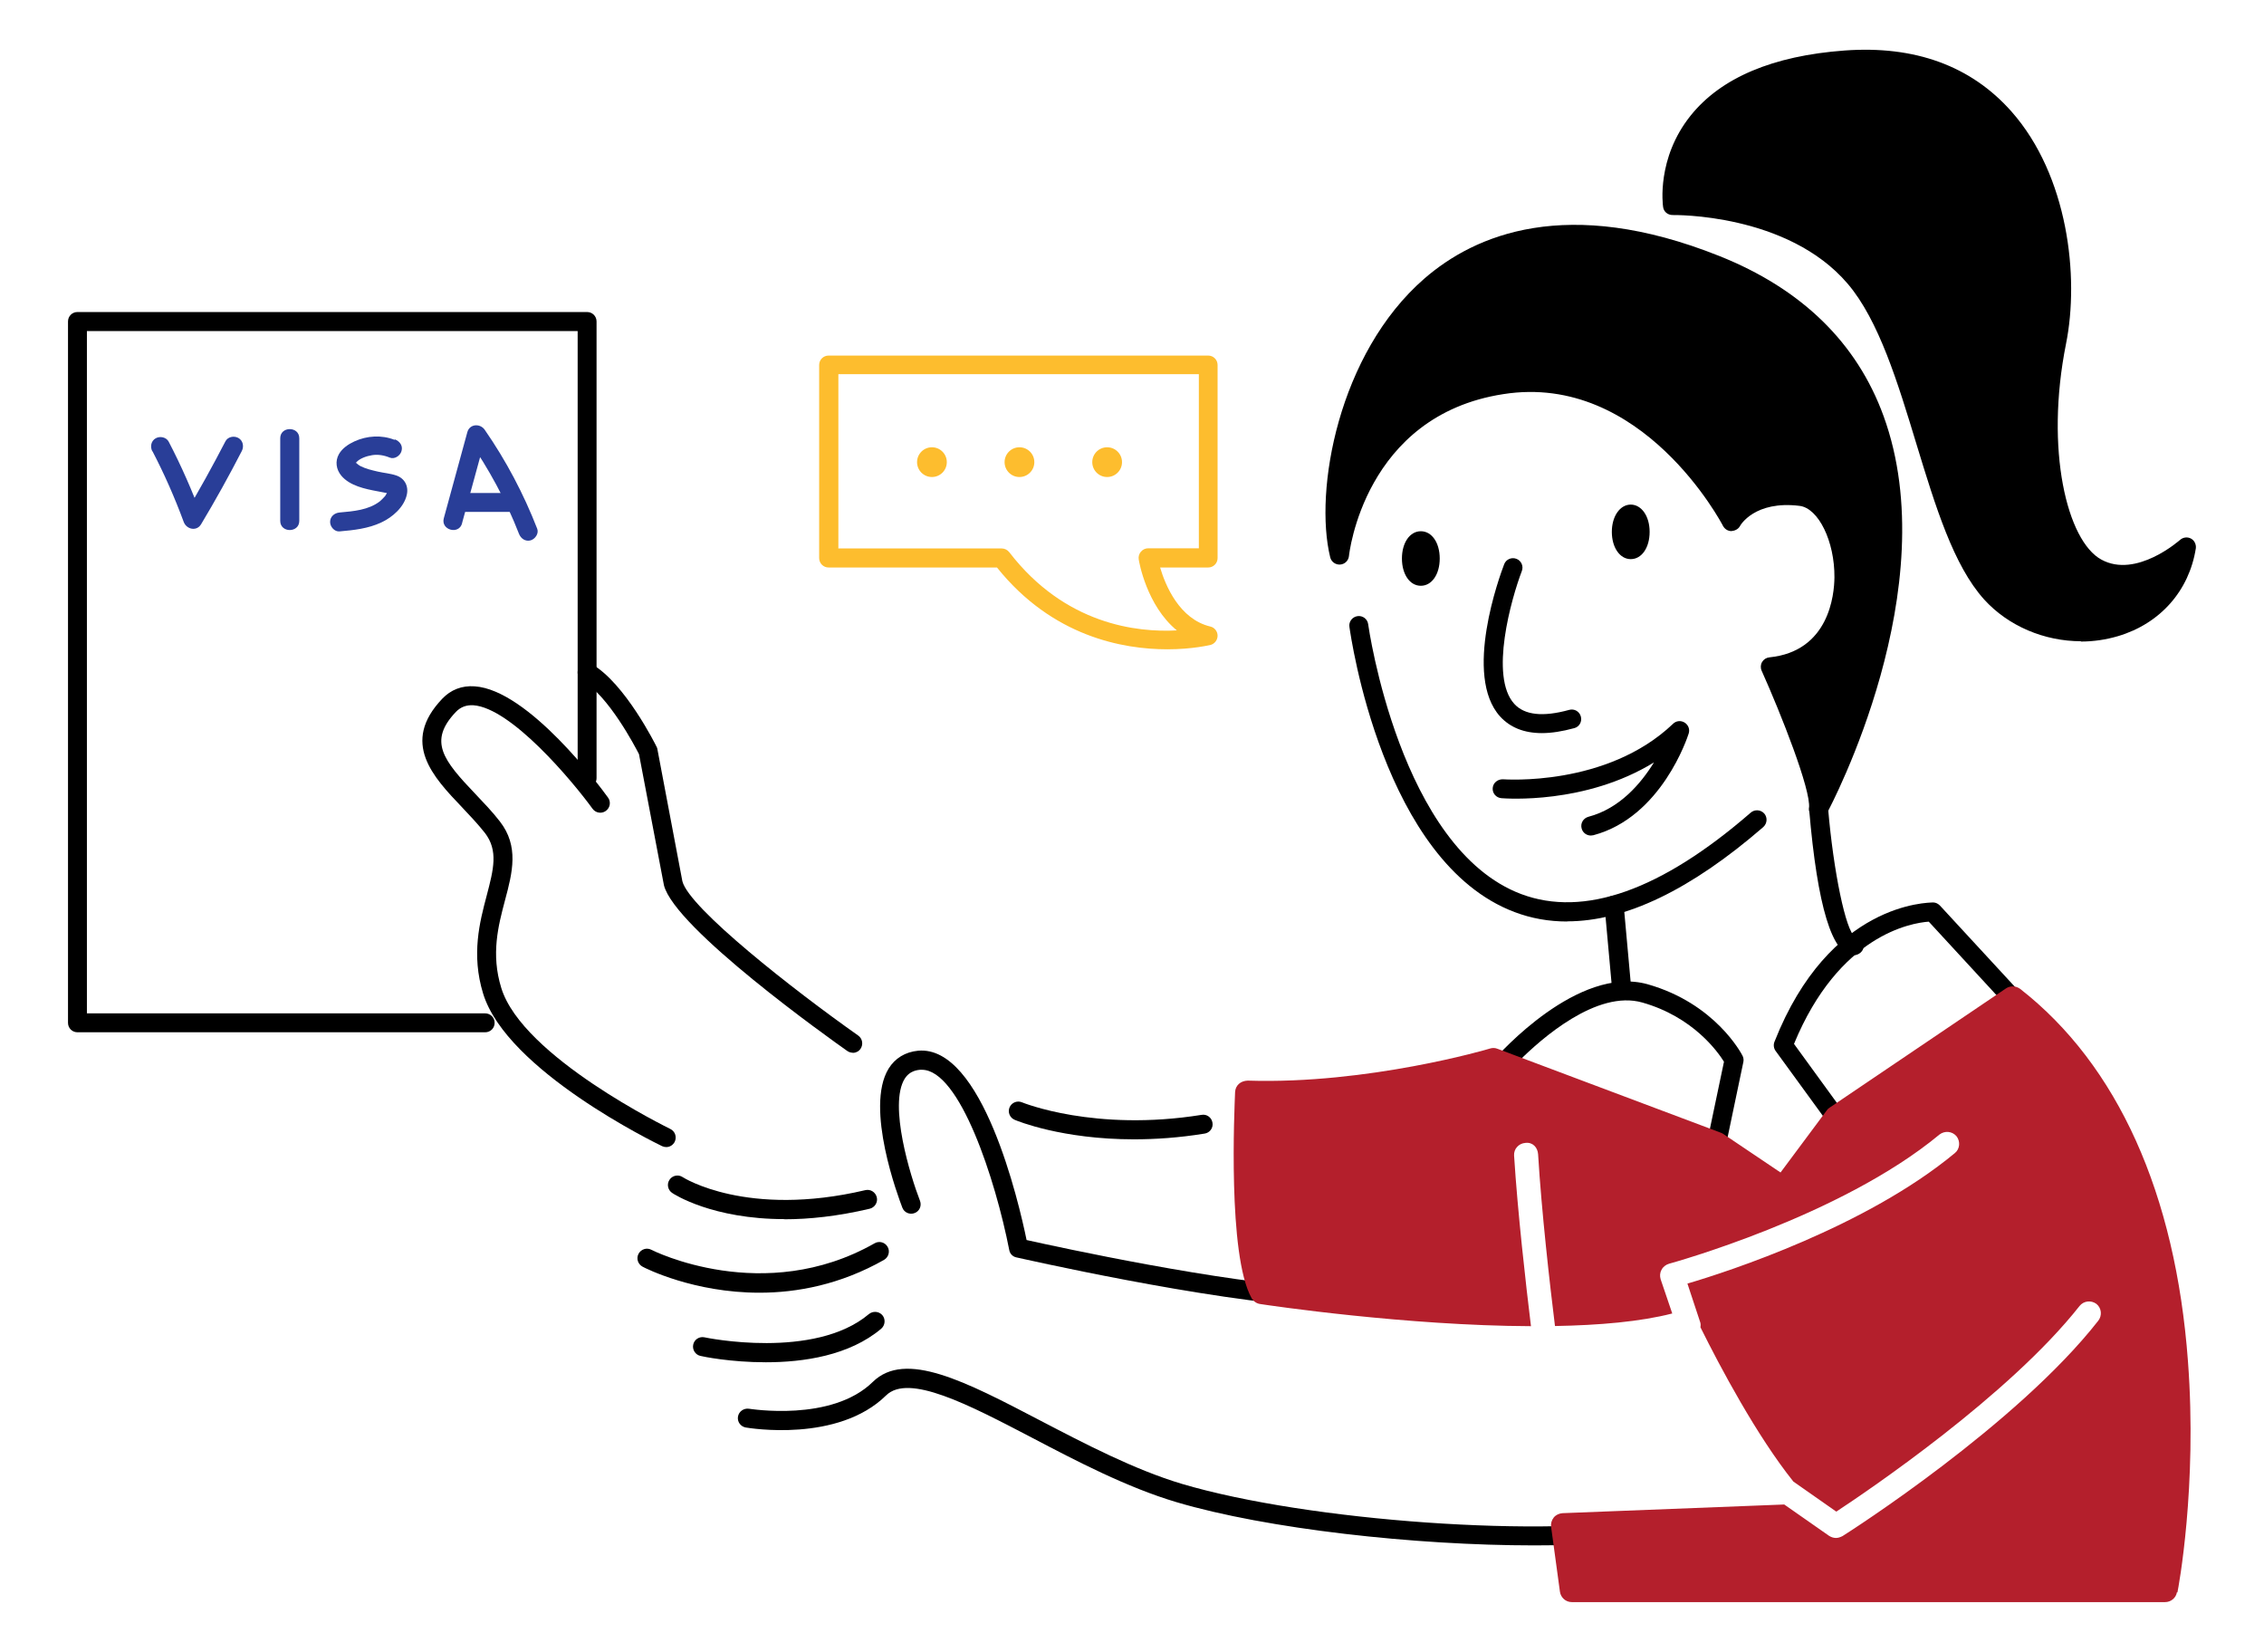 <?xml version="1.0" encoding="UTF-8"?>
<svg id="Layer_1" xmlns="http://www.w3.org/2000/svg" version="1.1" viewBox="0 0 146.15 106.61">
  <!-- Generator: Adobe Illustrator 30.1.0, SVG Export Plug-In . SVG Version: 2.1.1 Build 136)  -->
  <defs>
    <style>
      .st0 {
        fill: #fdbd2e;
      }

      .st1 {
        fill: #293e98;
      }

      .st2 {
        fill: #b41f2c;
      }
    </style>
  </defs>
  <path d="M31.32,66.63H5c-.34,0-.61-.27-.61-.61V20.75c0-.34.27-.61.61-.61h32.9c.34,0,.61.27.61.61v29.48c0,.34-.27.61-.61.61s-.61-.27-.61-.61v-28.86H5.61v44.04h25.71c.34,0,.61.27.61.61s-.27.61-.61.61Z"/>
  <path d="M55.05,67.95c-.12,0-.25-.04-.35-.11-1.14-.8-11.14-7.92-11.84-10.7l-1.61-8.46c-.27-.53-1.98-3.78-3.66-4.75-.29-.17-.39-.54-.22-.84.17-.29.54-.39.84-.22,2.14,1.24,4.1,5.18,4.18,5.34.03.05.04.1.05.16l1.61,8.51c.43,1.73,7.19,7.03,11.35,9.96.28.2.34.58.15.86-.12.17-.31.26-.5.26h0Z"/>
  <path d="M43.01,74.04c-.09,0-.18-.02-.27-.06-.41-.2-10.02-4.87-11.55-9.84-.78-2.53-.22-4.64.23-6.34.44-1.68.76-2.9-.12-4.04-.45-.57-.97-1.12-1.48-1.66-1.86-1.95-3.97-4.17-1.27-7,.55-.58,1.27-.86,2.09-.8,3.47.23,8.1,6.47,8.61,7.18.2.27.14.66-.14.86-.27.2-.66.14-.86-.14-1.31-1.8-5.25-6.51-7.7-6.68-.45-.02-.81.11-1.12.43-1.81,1.9-.81,3.13,1.27,5.31.53.56,1.08,1.13,1.56,1.75,1.26,1.61.82,3.31.34,5.1-.43,1.63-.92,3.47-.24,5.66,1.37,4.46,10.82,9.05,10.91,9.1.31.15.43.51.29.82-.11.22-.32.35-.55.35Z"/>
  <path d="M73.21,73.54c-4.66,0-7.55-1.19-7.71-1.26-.31-.13-.46-.49-.33-.8.13-.31.49-.46.8-.33.05.02,4.7,1.92,11.6.81.33-.06.65.17.7.51.06.33-.17.65-.51.7-1.66.27-3.19.37-4.57.37,0,0,.02,0,.02,0Z"/>
  <path d="M85.14,84.36h-.03c-7.21-.39-19.38-3.18-19.5-3.2-.24-.05-.42-.24-.46-.48-.89-4.55-3.2-11.63-5.64-11.63h-.12c-.45.04-.77.23-.99.58-1.04,1.69.36,6.26.99,7.88.12.32-.03.67-.35.79-.31.12-.67-.03-.79-.35-.25-.65-2.43-6.45-.89-8.97.42-.68,1.08-1.08,1.91-1.16,4.14-.37,6.5,9.78,7,12.22,2.12.47,12.52,2.74,18.91,3.09.34.02.6.31.58.65-.02.33-.29.58-.61.58h-.01Z"/>
  <path d="M50.64,78.69c-4.65,0-7.12-1.6-7.25-1.69-.28-.19-.36-.57-.17-.85.18-.28.57-.36.85-.17.04.03,4.15,2.64,11.79.84.33-.08.66.13.74.46s-.13.66-.46.74c-2.08.49-3.92.68-5.5.68h0Z"/>
  <path d="M49.02,83.44c-4.23,0-7.34-1.57-7.54-1.68-.3-.16-.42-.53-.26-.83s.53-.42.83-.26c.07.04,7.25,3.65,14.41-.42.29-.17.67-.07.84.23.17.29.06.67-.23.84-2.82,1.6-5.62,2.12-8.04,2.12h-.01Z"/>
  <path d="M49.43,87.93c-2.27,0-4.06-.37-4.21-.41-.33-.07-.54-.4-.47-.73s.39-.54.73-.47c.07.02,7.09,1.47,10.61-1.5.26-.21.64-.19.87.07.22.26.18.65-.07.87-2.06,1.74-5.02,2.17-7.45,2.17h0Z"/>
  <path d="M99.03,99.75c-7.68,0-17.25-1.06-23.08-2.79-3.2-.95-6.47-2.66-9.35-4.17-4.08-2.13-7.94-4.15-9.4-2.72-3.11,3.06-8.82,2.11-9.06,2.07-.33-.06-.56-.37-.5-.71.06-.33.38-.55.71-.5.05,0,5.33.88,7.99-1.73,2.1-2.06,5.95-.05,10.83,2.5,2.84,1.48,6.05,3.16,9.13,4.08,8.16,2.42,23.7,3.51,30.81,2.16.32-.07.65.16.72.49.06.33-.16.65-.49.72-2.15.41-5.06.6-8.3.6h0Z"/>
  <path d="M101.17,59.48c-1.19,0-2.32-.2-3.4-.61-8.51-3.21-10.57-17.79-10.66-18.41-.05-.34.19-.64.52-.69.34-.05.65.19.69.52.02.15,2.05,14.47,9.88,17.42,4.05,1.52,9.04-.24,14.82-5.26.26-.22.64-.19.87.06.22.26.19.64-.06.87-4.67,4.05-8.91,6.09-12.66,6.09h0Z"/>
  <path d="M99.54,47.32c-1.15,0-2.05-.36-2.7-1.07-2.4-2.64-.02-9.1.26-9.83.12-.32.48-.47.79-.35.32.12.47.48.35.79-.68,1.78-2.1,6.8-.49,8.57.66.73,1.85.86,3.55.39.33-.09.66.1.75.43s-.1.67-.43.75c-.77.21-1.46.32-2.09.32h0Z"/>
  <path d="M102.69,53.93c-.27,0-.52-.18-.59-.46-.09-.33.11-.66.44-.75,2.01-.53,3.38-2.13,4.23-3.51-4.43,2.73-9.6,2.33-9.85,2.31-.34-.03-.59-.32-.56-.66s.33-.57.66-.56c.07,0,6.69.51,10.98-3.58.2-.2.51-.23.75-.08.24.15.35.44.26.71-.07.22-1.75,5.39-6.15,6.56-.05,0-.11.02-.16.02h-.01Z"/>
  <g>
    <path d="M86.48,35.82s.91-9.52,10.48-11,14.83,8.84,14.83,8.84c0,0,1.08-2.02,4.45-1.62,3.37.4,4.72,10.33-1.96,11,0,0,3.31,7.42,3.1,9.18,0,0,14.35-26.76-6.63-35.13-20.98-8.37-25.89,12.16-24.28,18.73h0Z"/>
    <path d="M117.39,52.84c-.06,0-.12,0-.18-.03-.28-.09-.46-.36-.43-.66.13-1.16-1.8-6.05-3.06-8.86-.08-.18-.07-.39.03-.56.1-.17.27-.28.47-.3,3.86-.39,4.19-4.05,4.2-5.16.02-2.32-1.03-4.48-2.26-4.62-2.88-.35-3.81,1.24-3.84,1.31-.11.2-.33.3-.55.32-.23,0-.43-.13-.54-.33-.05-.1-5.19-9.93-14.19-8.51-8.99,1.39-9.95,10.36-9.96,10.45-.03.3-.27.53-.57.55s-.57-.18-.64-.47c-1.05-4.28.51-13.15,6.08-17.99,3.26-2.83,9.2-5.38,19.03-1.46,5.32,2.12,8.89,5.6,10.61,10.33,4.04,11.08-3.35,25.08-3.67,25.67-.11.2-.32.32-.54.32,0,0,.01,0,.01,0ZM115.17,43.52c.65,1.51,1.91,4.51,2.51,6.69,1.83-4.07,5.82-14.58,2.77-22.95-1.6-4.38-4.93-7.61-9.91-9.6-7.43-2.96-13.4-2.54-17.77,1.25-4.02,3.49-5.69,9.17-5.92,13.27,1.25-3.03,4-7.03,10.01-7.97,8.31-1.27,13.51,5.95,15.02,8.39.71-.66,2.09-1.45,4.44-1.17,2.12.25,3.36,3.18,3.34,5.85-.03,2.61-1.23,5.51-4.49,6.24Z"/>
  </g>
  <g>
    <path d="M107.97,13.27s7.65-.21,11.78,4.65c4.13,4.86,4.96,16.12,8.79,20.36,3.82,4.24,11.68,3,12.61-3,0,0-3.1,2.82-5.79,1.36s-3.93-7.87-2.58-14.59-1.24-19.12-13.64-18.19c-12.4.93-11.16,9.41-11.16,9.41h0Z"/>
    <path d="M134.34,41.39c-2.36,0-4.69-.97-6.26-2.7-1.98-2.2-3.14-6.01-4.37-10.04-1.19-3.92-2.42-7.97-4.43-10.33-3.89-4.57-11.24-4.44-11.3-4.44-.33,0-.58-.22-.62-.52-.02-.13-.43-3.14,1.77-5.89,1.96-2.45,5.31-3.87,9.95-4.21,4.53-.33,8.16.99,10.77,3.94,3.65,4.13,4.39,10.66,3.52,14.99-1.37,6.85.07,12.73,2.28,13.93,2.26,1.24,5.05-1.25,5.08-1.27.19-.17.47-.21.7-.09s.35.38.32.63c-.43,2.74-2.3,4.86-5.02,5.67-.78.23-1.59.35-2.4.35v-.02h0ZM108.55,12.66c1.93.06,8.03.59,11.67,4.86,2.17,2.56,3.44,6.73,4.67,10.77,1.19,3.9,2.3,7.58,4.1,9.58,1.79,1.98,4.76,2.79,7.39,2,1.71-.51,3-1.6,3.68-3.08-1.28.72-3.19,1.37-5,.39-3-1.64-4.27-8.33-2.89-15.25.81-4.04.14-10.12-3.24-13.93-2.34-2.65-5.62-3.84-9.76-3.53-4.27.32-7.33,1.58-9.07,3.74-1.37,1.7-1.56,3.56-1.56,4.44h.01Z"/>
  </g>
  <path class="st1" d="M9.84,29.12c.77,1.48,1.44,3,2.02,4.57.18.48.83.63,1.12.15.93-1.55,1.8-3.12,2.63-4.73.15-.29.08-.67-.22-.84-.28-.16-.69-.08-.84.22-.83,1.6-1.7,3.18-2.63,4.73l1.12.15c-.62-1.66-1.33-3.29-2.15-4.86-.15-.29-.56-.38-.84-.22-.3.17-.37.54-.22.84h.01Z"/>
  <path class="st1" d="M18.09,28.29v5.33c0,.79,1.23.79,1.23,0v-5.33c0-.79-1.23-.79-1.23,0h0Z"/>
  <path class="st1" d="M25.47,28.39c-.84-.33-1.78-.27-2.59.1-.39.18-.78.44-1,.82-.26.46-.18.99.15,1.39.55.66,1.54.86,2.34,1.01.21.04.42.08.63.12.05,0,.1.03.14.03.06,0,.05.04.04,0,0-.02-.11-.18-.12-.19-.03-.03.02-.06-.01.02-.03.07-.15.27-.19.33-.1.12-.26.27-.34.34-.73.56-1.69.64-2.6.72-.33.03-.61.26-.61.61,0,.31.28.64.61.61.92-.08,1.85-.18,2.7-.58.71-.33,1.46-.98,1.64-1.78.13-.56-.14-1.07-.68-1.25-.38-.13-.8-.16-1.19-.25s-.78-.18-1.13-.36c-.16-.09-.21-.16-.33-.25-.08-.06-.07-.05.03.04.03.09-.03-.03,0-.03v.06s.02-.03.05-.07c.22-.24.64-.39,1.01-.45s.76,0,1.15.16c.31.12.67-.13.75-.43.1-.35-.12-.63-.43-.75h0s-.02.03-.02.03Z"/>
  <path class="st1" d="M29.83,33.76c.51-1.85,1.02-3.71,1.52-5.56l-1.12.15c1.32,1.9,2.43,3.94,3.27,6.1.12.31.41.52.75.43.29-.08.55-.44.43-.75-.88-2.26-2.01-4.4-3.39-6.39-.29-.42-.97-.39-1.12.15l-1.52,5.56c-.21.76.97,1.09,1.18.33h0v-.02Z"/>
  <path class="st1" d="M29.95,33.04h3.25c.32,0,.63-.28.61-.61s-.27-.61-.61-.61h-3.25c-.32,0-.63.28-.61.61s.27.61.61.61h0Z"/>
  <g>
    <ellipse cx="91.72" cy="36.05" rx=".61" ry="1.14"/>
    <path d="M91.72,37.81c-.71,0-1.22-.74-1.22-1.76s.51-1.76,1.22-1.76,1.22.74,1.22,1.76-.51,1.76-1.22,1.76Z"/>
  </g>
  <g>
    <ellipse cx="105.27" cy="34.33" rx=".61" ry="1.14"/>
    <path d="M105.27,36.09c-.7,0-1.22-.75-1.22-1.76s.53-1.76,1.22-1.76,1.22.74,1.22,1.76-.51,1.76-1.22,1.76Z"/>
  </g>
  <path d="M119.64,61.66c-1.36,0-2.32-3.16-2.85-9.38-.03-.34.22-.64.56-.66.32-.02.64.22.66.56.35,4.1,1.14,7.89,1.73,8.28.34,0,.57.26.57.6s-.32.6-.66.6c0,0-.01,0-.01,0Z"/>
  <path d="M104.66,64.22c-.31,0-.58-.24-.61-.56l-.47-5.18c-.03-.34.22-.64.56-.67.31-.03.64.22.67.56l.47,5.18c.03.34-.22.64-.56.67h-.06Z"/>
  <path d="M110.81,74.44c-.07,0-.14-.01-.21-.04l-13.85-5.08c-.19-.07-.33-.23-.38-.42s0-.4.13-.56c.22-.25,5.37-6.07,9.86-4.81,4.37,1.24,6.06,4.48,6.13,4.62.06.12.08.27.05.4l-1.13,5.4c-.04.17-.15.32-.3.41-.09.05-.19.08-.3.08ZM98.05,68.49l12.3,4.52.94-4.48c-.4-.64-1.99-2.89-5.27-3.82-2.94-.84-6.54,2.35-7.97,3.78Z"/>
  <path d="M118.52,72.75c-.19,0-.38-.09-.5-.25l-3.4-4.67c-.12-.17-.15-.39-.07-.59,3.56-9.02,9.94-8.97,10.24-8.99.17,0,.32.08.44.2l5.14,5.57c.12.13.18.31.16.49-.02.18-.12.34-.27.44l-11.39,7.7c-.11.07-.23.11-.34.11h-.01ZM115.81,67.38l2.85,3.92,10.31-6.97-4.46-4.84c-1.13.08-5.8.86-8.7,7.89Z"/>
  <path class="st2" d="M140.53,102.77c-.06.37-.39.64-.76.64h-38.31c-.39,0-.71-.3-.76-.67l-.57-4.18c-.03-.22.03-.43.17-.61.14-.17.34-.26.56-.28l14.32-.56,2.89,2.02c.14.09.3.14.45.14.14,0,.28-.05.42-.12.45-.28,11.25-7.18,16.51-13.9.26-.33.22-.82-.12-1.09-.34-.25-.82-.2-1.09.14-4.54,5.76-13.62,11.9-15.7,13.27l-2.77-1.94c-2.36-2.95-4.72-7.38-6-9.96.02-.12.02-.25-.03-.37l-.81-2.45c2.69-.79,11.54-3.68,17.26-8.42.33-.26.37-.76.11-1.09-.28-.33-.76-.37-1.1-.11-6.4,5.31-17.35,8.31-17.46,8.34-.2.06-.39.2-.48.39-.11.19-.12.4-.06.61l.75,2.21c-2.05.53-4.72.76-7.57.81-.33-2.66-.87-7.41-1.09-11.09-.03-.43-.34-.79-.82-.73-.43.03-.76.39-.73.82.23,3.65.76,8.31,1.09,11.01-8.05-.03-16.9-1.34-17.48-1.43-.23-.03-.43-.17-.56-.39-1.55-2.78-1.1-12.23-1.06-13.3.03-.42.34-.71.81-.73,7.77.25,15.57-2.04,15.64-2.07.16-.05.34-.05.5.02l14.4,5.41c.06.02.11.05.16.08l3.7,2.49,2.97-3.99c.05-.08.11-.14.19-.19l11.39-7.7c.28-.19.65-.17.92.03,6.29,4.91,10.03,13.22,10.83,24.03.61,8.09-.62,14.66-.68,14.93l-.03-.02h0Z"/>
  <g>
    <path class="st0" d="M75.36,41.91c-2.87,0-7.43-.82-11-5.28h-10.87c-.34,0-.61-.27-.61-.61v-12.46c0-.34.27-.61.61-.61h24.5c.34,0,.61.27.61.61v12.46c0,.34-.27.61-.61.61h-3.1c.34,1.15,1.24,3.33,3.24,3.81.27.06.47.31.47.59s-.19.53-.46.6c-.03,0-1.13.28-2.78.28ZM54.1,35.4h10.56c.19,0,.37.09.49.24,3.6,4.68,8.26,5.19,10.82,5.05-1.95-1.6-2.44-4.43-2.46-4.58-.03-.18.02-.36.14-.5s.29-.22.47-.22h3.27v-11.24h-23.27v11.24h-.02,0Z"/>
    <g>
      <circle class="st0" cx="60.16" cy="29.83" r=".35"/>
      <path class="st0" d="M60.16,30.79c-.53,0-.96-.43-.96-.96s.43-.96.96-.96.96.43.96.96-.43.96-.96.96ZM60.16,29.56c-.15,0-.26.12-.26.26,0,.29.53.29.53,0,0-.15-.12-.26-.26-.26h-.01Z"/>
    </g>
    <g>
      <circle class="st0" cx="65.81" cy="29.83" r=".35"/>
      <path class="st0" d="M65.81,30.79c-.53,0-.96-.43-.96-.96s.43-.96.96-.96.96.43.96.96-.43.96-.96.96ZM65.81,29.56c-.15,0-.26.12-.26.26,0,.29.53.29.53,0,0-.15-.12-.26-.26-.26h0Z"/>
    </g>
    <g>
      <circle class="st0" cx="71.47" cy="29.83" r=".35"/>
      <path class="st0" d="M71.47,30.79c-.53,0-.96-.43-.96-.96s.43-.96.96-.96.96.43.96.96-.43.96-.96.96ZM71.47,29.56c-.15,0-.26.12-.26.26,0,.29.53.29.53,0,0-.15-.12-.26-.26-.26h0Z"/>
    </g>
  </g>
</svg>